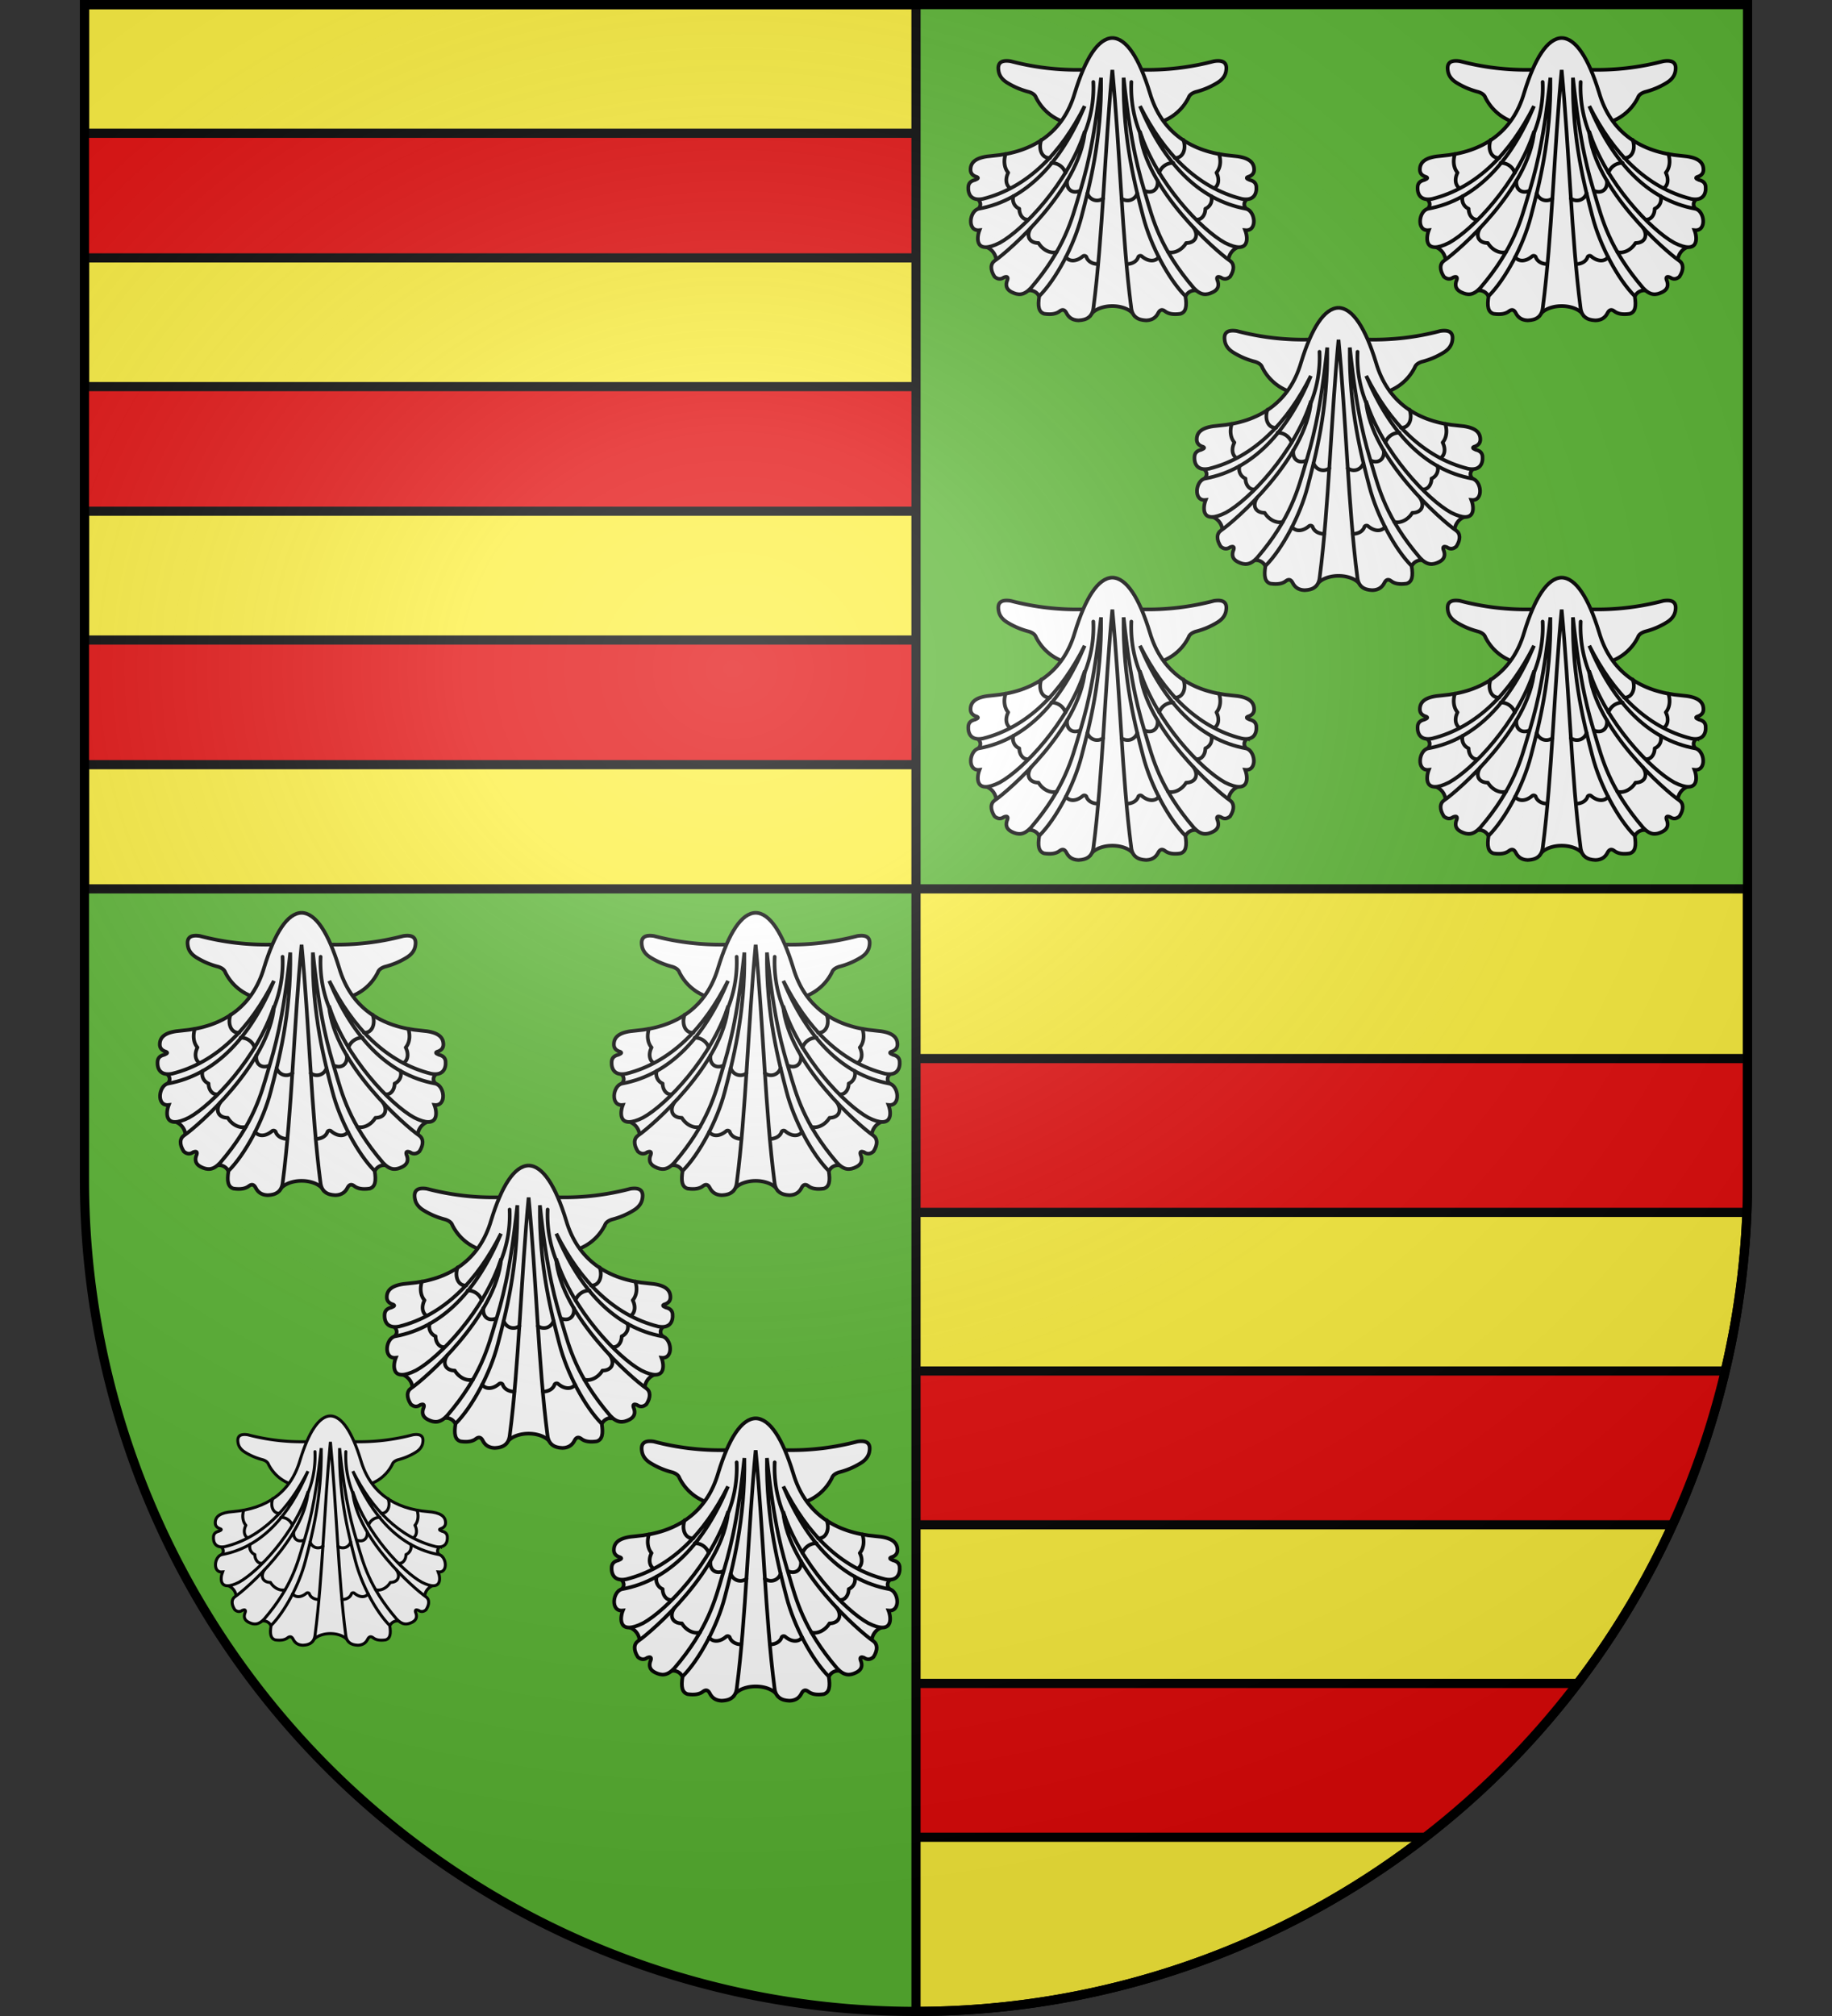 <svg width="600" height="660" version="1.1" xmlns="http://www.w3.org/2000/svg" xmlns:xlink="http://www.w3.org/1999/xlink">
<rect width="100%" height="100%" fill="#333333" stroke="none"/>
<defs>
<radialGradient id="sheen" cx="285" cy="200" fx="285" fy="200" r="300" gradientTransform="matrix(1.551,0,0,1.35,-202,-51)" gradientUnits="userSpaceOnUse">
	<stop stop-color="#FFF" stop-opacity=".31"/>
	<stop offset="0.19" stop-color="#FFF" stop-opacity=".25"/>
	<stop offset="0.6" stop-color="#6B6B6B" stop-opacity=".13"/>
	<stop offset="1" stop-color="#000" stop-opacity=".13"/>
</radialGradient>
<clipPath id="clipYellow"><path id="yellow" d="M27.66 1.5H300V658.5A272.34 272.34 0 0 0 572.34 386.16V291H27.66Z"/></clipPath>
</defs>
<g fill="#5AB532">
<path id="shield" d="M27.66 1.5H572.34V386.16a272.34 272.34 0 0 1-544.68 0Z"/>
</g>
<g stroke="#000" stroke-width="3">
<use xlink:href="#yellow" fill="#FCEF3C"/>
<path d="M27 43.63H300v40.8H27Zm0 82.94H300v40.8H27Zm0 82.97H300v40.8H27ZM300 346.56H572.34v50.35H300Zm0 102.28H580v50.35H300Zm0 102.28H530v50.35H300Z" fill="#E20909" clip-path="url(#clipYellow)"/>

<g id="shell" fill="#FFF" stroke-width="1.2">
<path d="M373.94 199.5a85 85 0 0 0 23.67-2.8c3.07-.48 4.41.56 3.94 3.2-.24 1.59-1.26 2.95-3.07 3.99-2.12 1.28-4.41 2.24-6.92 2.88-1.18.4-1.97.96-2.28 1.84a16 16 0 0 1-10.86 8.48l30.26 24.49a5.44 3.08-5 0 0 .19 3.95l-3.12 11.95a5 5 0 0 0-3.42 5.28l-10.09 9.09a3.4 3.4 0 0 0-4.26 2.79L371.5 279.9a7.65 4.59 0 0 0-14.4 0l-16.48-5.26a3.4 3.4 0 0 0-4.26-2.79l-10.09-9.09a5 5 0 0 0-3.42-5.28l-3.12-11.95a5.44 3.08 5 0 0 .19-3.95l30.26-24.49a16 16 0 0 1-10.86-8.48c-.31-.88-1.1-1.44-2.28-1.84-2.51-.64-4.8-1.6-6.92-2.88-1.81-1.04-2.83-2.4-3.07-3.99-.47-2.64.87-3.68 3.94-3.2a85 85 0 0 0 23.67 2.8"/>
<path d="M364.3 189.1c4.64.1 8.81 6.6 12.28 17.94 3.79 12.98 13.57 19.51 27.07 20.65 4.89.36 7.09 1.8 7.09 4.52 0 1.12-.63 1.84-1.65 2.24-1.1.32-1.02.64.16 1.12 1.34.32 2.04.96 2.2 2.08.24 2.63-.99 4.87-4.74 4.13-14.77-3.71-25.69-15.16-33.35-30.39 7.63 18.31 19 30.72 34.66 33.61 3.12.61 3.96 7.48-.22 7.02 1.03 2.63 1.42 8.18-6.63 4.13-7.61-4.18-22.41-19.53-27.89-36.6 1.64 19.02 25.02 39.39 29.52 42.45 1.42 1 1.57 2.92.08 5.24-1.02.88-2.05.96-3.07.24-1.02-.4-1.41-.16-1.18.72.79 1.84.39 3.2-1.34 4.08-2.16 1.08-4.01 1.16-6.33-1.34-11.09-12.93-13.46-22.72-15.64-30.04s-4.92-16.1-7.32-38.8c-.31 20.39 3.94 35.96 6.4 45.5s8.38 20.56 13.83 26c.56 3.39.18 5.23-1.63 5.79-2.2.32-3.93.08-5.11-.88-.87-.64-1.58-.48-2.13.56-.7 1.43-1.86 2.4-3.89 2.48-1.05-.07-4.64-.04-5.01-4.31-2.98-22.89-3.69-51.81-6.16-77.68-2.47 25.87-3.18 54.79-6.16 77.68-.37 4.27-3.96 4.24-5.01 4.31-2.03-.08-3.19-1.05-3.89-2.48-.55-1.04-1.26-1.2-2.13-.56-1.18.96-2.91 1.2-5.11.88-1.81-.56-2.19-2.4-1.63-5.79 5.45-5.44 11.37-16.46 13.83-26s6.71-25.11 6.4-45.5c-2.4 22.7-5.14 31.48-7.32 38.8s-4.55 17.11-15.64 30.04c-2.32 2.5-4.17 2.42-6.33 1.34-1.73-.88-2.13-2.24-1.34-4.08.23-.88-.16-1.12-1.18-.72-1.02.72-2.05.64-3.07-.24-1.49-2.32-1.34-4.24.08-5.24 4.5-3.06 27.88-23.43 29.52-42.45-5.48 17.07-20.28 32.42-27.89 36.6-8.05 4.05-7.66-1.5-6.63-4.13-4.18.46-3.34-6.41-.22-7.02 15.66-2.89 27.03-15.3 34.66-33.61-7.66 15.23-18.58 26.68-33.35 30.39-3.75.74-4.98-1.5-4.74-4.13.16-1.12.86-1.76 2.2-2.08 1.18-.48 1.26-.8.16-1.12-1.02-.4-1.65-1.12-1.65-2.24 0-2.72 2.2-4.16 7.09-4.52 13.5-1.14 23.28-7.67 27.07-20.65 3.47-11.34 7.64-17.84 12.28-17.94"/>
<path id="left" d="M358.07 203.5a40 40 0 0 1-3.37 18m-13.66.95a3.57 4.97 21 0 0 2.84 5.9m.45 1.65a4.8 4.8 0 0 1 4.62 3.23m.55 2.51a3.48 5.03 35 0 0 4.2 3.39m2.43.81a3.44 3.64 13 0 0 5.17 1.69M329.33 227.1a6.2 8.37 40 0 0 .87 6.1 3.62 4.97 40 0 0 .57 5m1.13 2.67a3.4 3.4 0 0 0 1.93 4.13 2.65 3.53 0 0 0 2.74 3.54m1.1 2.66a6.16 3.75-30 0 0 2.46 5.03 4.06 5.28-40 0 0 5.94 2.94m3 1.66a4.23 6.59 28 0 0 5.53-.23.8.8 0 0 1 1.2.16 3.8 3 0 0 0 3.8 2.34" fill="none" stroke-linecap="round" stroke-linejoin="round"/>
<use xlink:href="#left" x="-728.6" transform="scale(-1,1)"/>
</g>

<use xlink:href="#shell" y="-176.66"/>
<use xlink:href="#shell" x="147.16" y="-176.66"/>
<use xlink:href="#shell" x="74.08" y="-88.33"/>
<use xlink:href="#shell" x="147.16"/>

<use xlink:href="#shell" x="-265.53" y="109.73"/>
<use xlink:href="#shell" x="-116.81" y="109.73"/>
<use xlink:href="#shell" x="-191.17" y="192.48"/>
<use xlink:href="#shell" transform="translate(-187.6,310) scale(0.812)"/>
<use xlink:href="#shell" x="-116.81" y="275.24"/>

<use xlink:href="#shield" fill="url(#sheen)"/>
</g>
</svg>